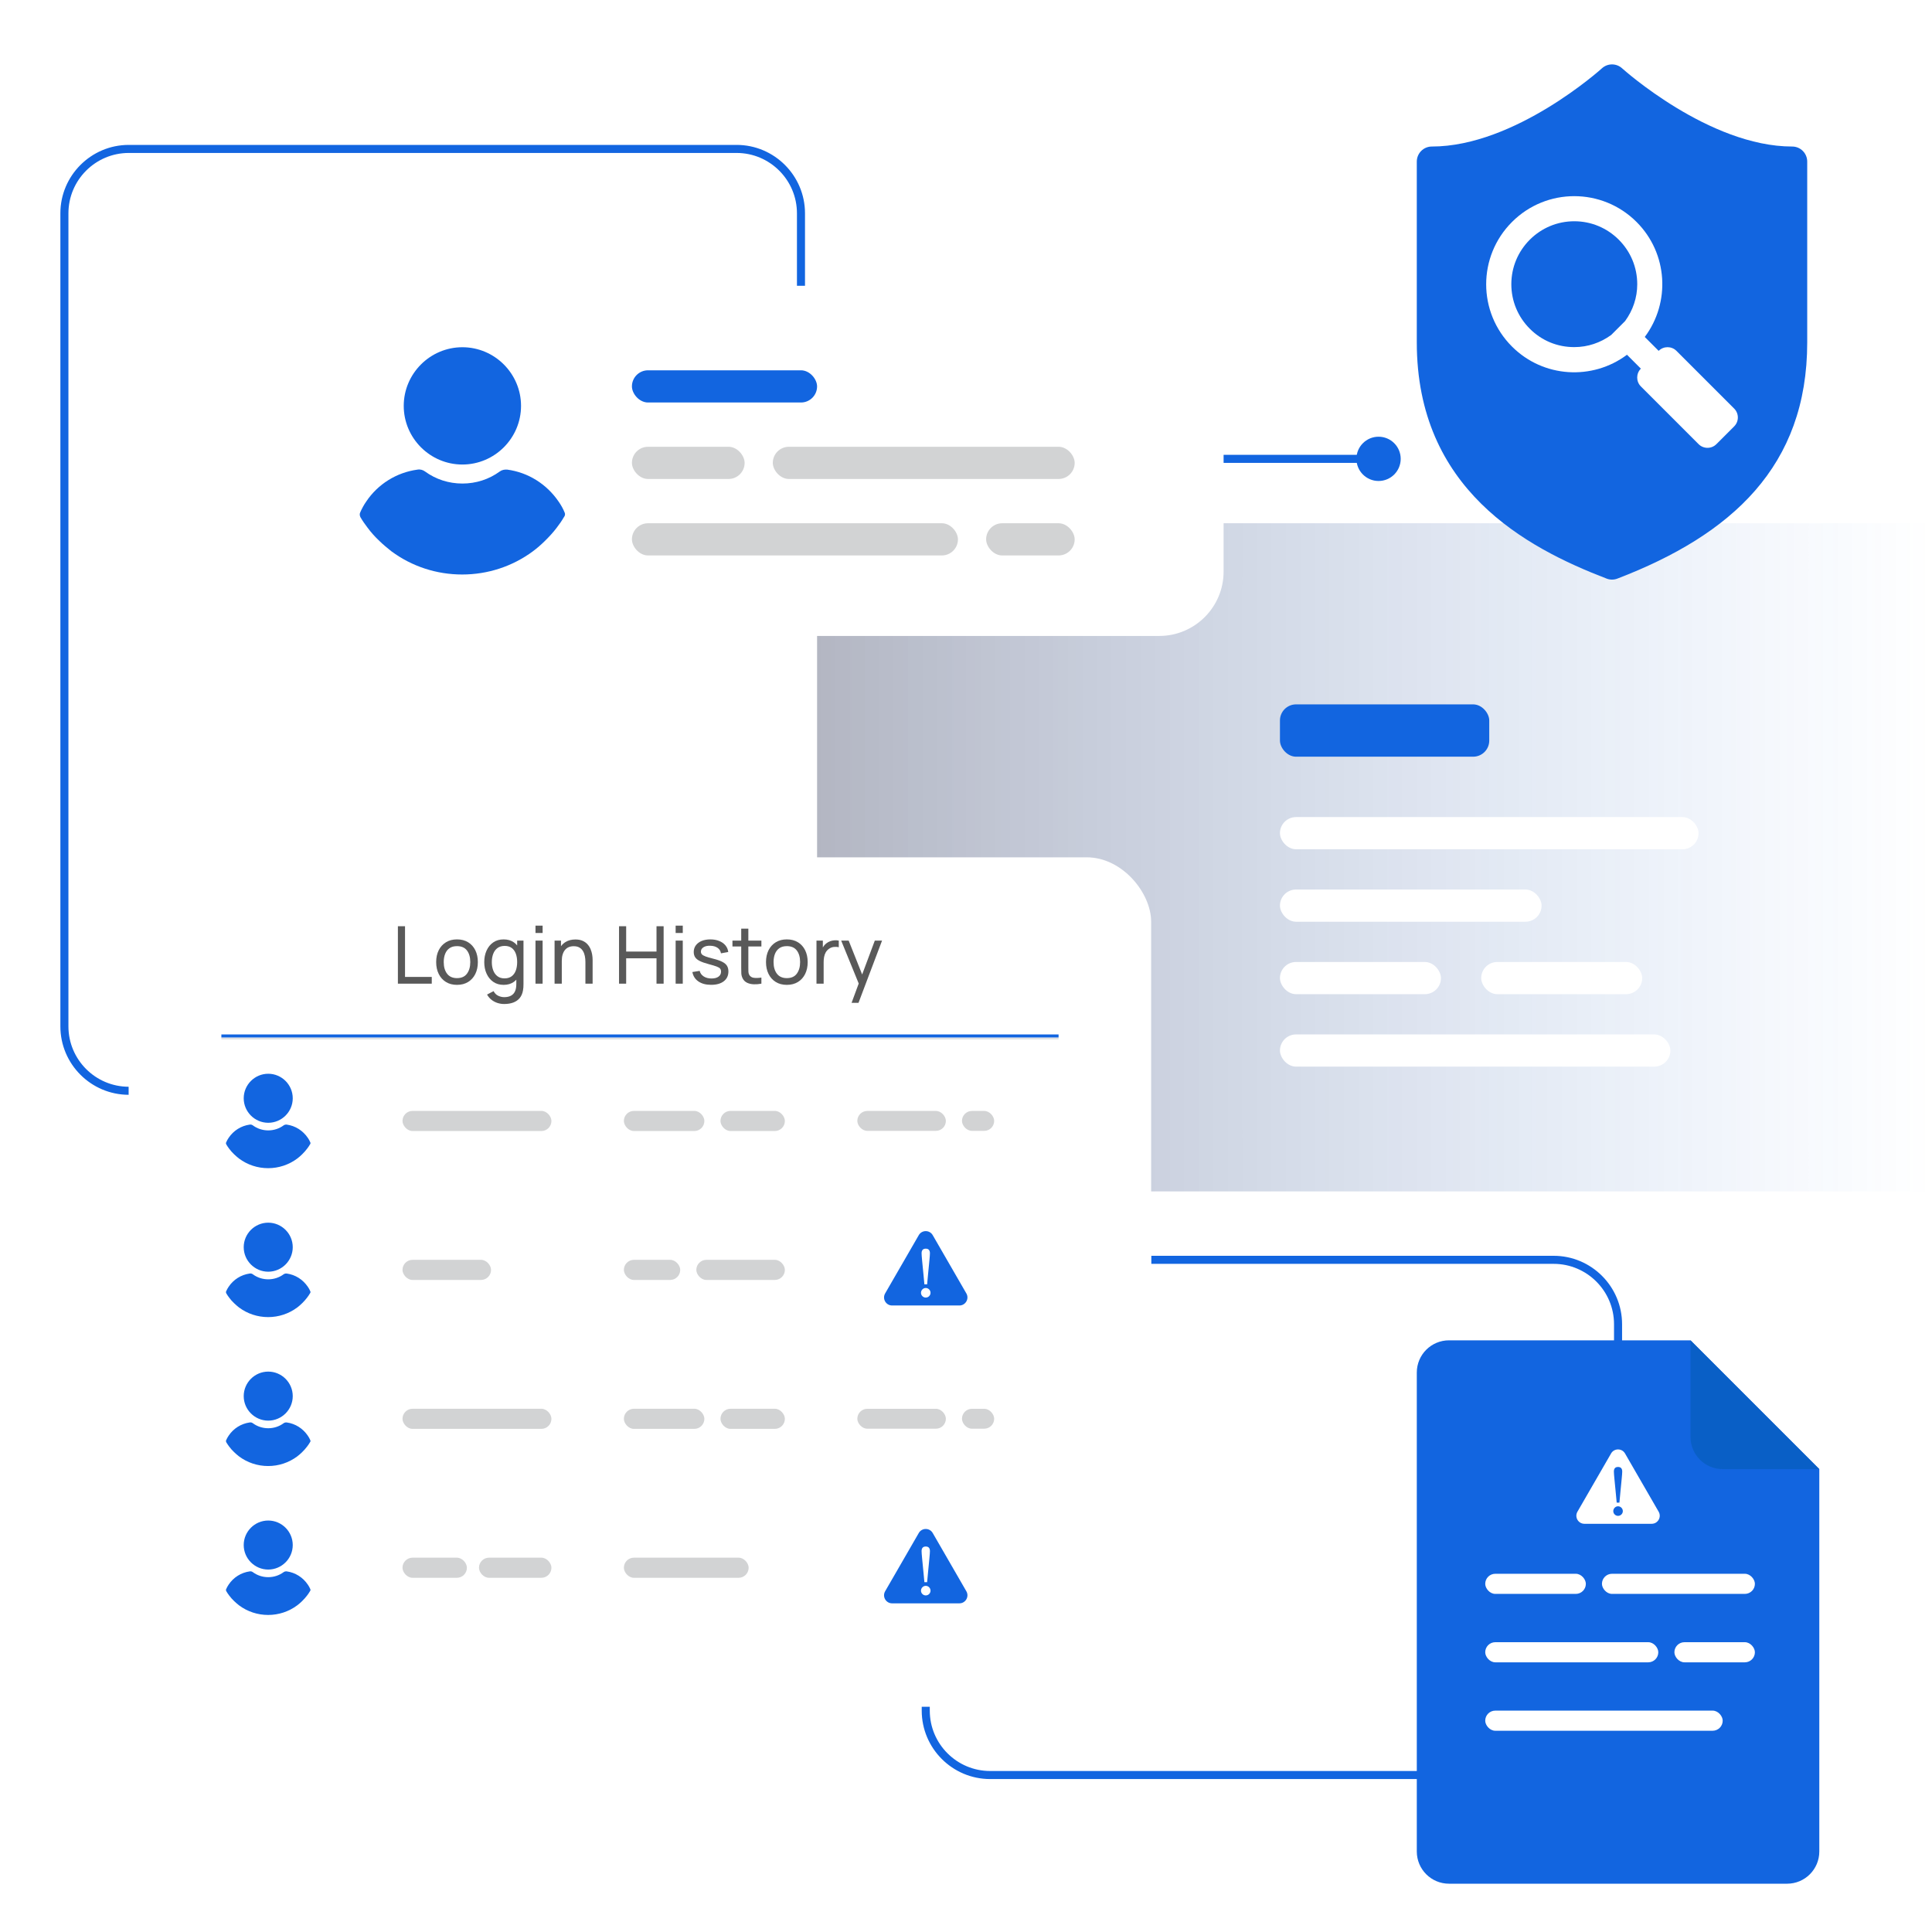 <?xml version="1.0" encoding="UTF-8"?><svg xmlns="http://www.w3.org/2000/svg" xmlns:xlink="http://www.w3.org/1999/xlink" viewBox="0 0 480 480"><defs><style>.cls-1{fill:#e1e2e3;}.cls-1,.cls-2,.cls-3,.cls-4,.cls-5,.cls-6,.cls-7,.cls-8,.cls-9{stroke-width:0px;}.cls-10{isolation:isolate;}.cls-2{filter:url(#drop-shadow-1);}.cls-2,.cls-3,.cls-6{fill:#fff;}.cls-4{fill:#d2d3d4;}.cls-5{fill:#595959;}.cls-6{filter:url(#drop-shadow-8);}.cls-7{fill:url(#linear-gradient);mix-blend-mode:multiply;opacity:.3;}.cls-8{fill:#095fc6;}.cls-9{fill:#1265e0;}</style><linearGradient id="linear-gradient" x1="2447.849" y1="1060.788" x2="2447.849" y2="1336.842" gradientTransform="translate(-2106.349 -985.302)" gradientUnits="userSpaceOnUse"><stop offset="0" stop-color="#040d36"/><stop offset="1" stop-color="#1265e0" stop-opacity="0"/></linearGradient><filter id="drop-shadow-1" filterUnits="userSpaceOnUse"><feOffset dx="0" dy="0"/><feGaussianBlur result="blur" stdDeviation="11.388"/><feFlood flood-color="#000" flood-opacity=".12"/><feComposite in2="blur" operator="in"/><feComposite in="SourceGraphic"/></filter><filter id="drop-shadow-8" filterUnits="userSpaceOnUse"><feOffset dx="0" dy="0"/><feGaussianBlur result="blur-2" stdDeviation="10"/><feFlood flood-color="#000" flood-opacity=".12"/><feComposite in2="blur-2" operator="in"/><feComposite in="SourceGraphic"/></filter></defs><g class="cls-10"><g id="Layer_1"><path class="cls-9" d="M386,312h-100v2h100c8.271,0,15,6.729,15,15v96c0,8.271-6.729,15-15,15h-140c-8.271,0-15-6.729-15-15v-1h-2v1c0,9.374,7.626,17,17,17h140c9.374,0,17-7.626,17-17v-96c0-9.374-7.626-17-17-17Z"/><path class="cls-9" d="M420,333h-60c-4.418,0-8,3.582-8,8v119c0,4.418,3.582,8,8,8h84c4.418,0,8-3.582,8-8v-95l-32-32Z"/><path class="cls-9" d="M32,272c-9.374,0-17-7.626-17-17V53c0-9.374,7.626-17,17-17h151c9.374,0,17,7.626,17,17v20h-2v-20c0-8.271-6.729-15-15-15H32c-8.271,0-15,6.729-15,15v202c0,8.271,6.729,15,15,15v2Z"/><path class="cls-7" d="M275.878,74.5h131.244c9.591,0,17.378,7.787,17.378,17.378v259.622h-166V91.878c0-9.591,7.787-17.378,17.378-17.378Z" transform="translate(128.5 554.5) rotate(-90)"/><rect class="cls-2" x="32" y="213" width="254" height="211" rx="16" ry="16"/><polygon class="cls-5" points="100.626 230.121 98.856 230.121 98.856 244.39 107.271 244.39 107.271 242.715 100.626 242.715 100.626 230.121"/><path class="cls-5" d="M116.312,234.109c-.776-.479-1.701-.719-2.775-.719-1.048,0-1.959.236-2.735.709-.775.473-1.376,1.131-1.8,1.977-.425.846-.637,1.83-.637,2.953,0,1.104.209,2.081.627,2.933.417.853,1.013,1.52,1.785,2.002.772.481,1.692.723,2.76.723s1.989-.239,2.766-.718c.775-.479,1.372-1.143,1.79-1.992.418-.849.627-1.831.627-2.947,0-1.104-.208-2.079-.622-2.929-.414-.849-1.01-1.512-1.785-1.991ZM116.023,241.902c-.543.74-1.372,1.11-2.486,1.11-1.081,0-1.899-.363-2.456-1.09-.558-.727-.836-1.691-.836-2.894,0-.779.119-1.467.358-2.062.238-.594.6-1.06,1.084-1.396.483-.337,1.101-.506,1.85-.506,1.101,0,1.927.358,2.477,1.075.551.717.826,1.68.826,2.889,0,1.176-.272,2.134-.816,2.873Z"/><path class="cls-5" d="M128.486,234.89c-.24-.289-.509-.548-.815-.766-.689-.488-1.542-.733-2.557-.733-.994,0-1.85.246-2.565.738-.717.492-1.269,1.165-1.656,2.017-.388.853-.582,1.813-.582,2.884s.194,2.031.582,2.883c.388.853.939,1.528,1.656,2.026.716.499,1.574.748,2.576.748,1.008,0,1.856-.249,2.546-.748.222-.16.419-.345.606-.543v1.044c.007.727-.098,1.334-.313,1.823-.215.488-.549.856-.999,1.104-.451.248-1.019.372-1.701.372-.517,0-1.02-.119-1.507-.357-.487-.237-.863-.617-1.129-1.14l-1.621.853c.299.528.671.966,1.119,1.312.447.348.939.606,1.477.778s1.088.258,1.651.258c.855,0,1.607-.121,2.258-.362.649-.241,1.18-.607,1.592-1.1.41-.492.686-1.118.825-1.878.053-.264.088-.531.104-.803.017-.271.024-.551.024-.842v-10.771h-1.571v1.202ZM128.153,241.115c-.223.61-.565,1.09-1.029,1.437-.465.347-1.058.521-1.78.521-.703,0-1.288-.179-1.756-.535-.468-.357-.817-.841-1.05-1.452-.231-.61-.348-1.296-.348-2.056,0-.753.114-1.434.343-2.041.229-.608.58-1.091,1.055-1.447.474-.356,1.076-.535,1.806-.535.702,0,1.282.171,1.74.511.457.34.797.812,1.02,1.417.222.604.333,1.303.333,2.096,0,.779-.111,1.475-.333,2.086Z"/><rect class="cls-5" x="133.041" y="229.973" width="1.771" height="1.823"/><rect class="cls-5" x="133.041" y="233.688" width="1.771" height="10.701"/><path class="cls-5" d="M146.727,235.813c-.186-.445-.441-.849-.767-1.209-.324-.359-.732-.648-1.223-.866-.491-.219-1.084-.327-1.78-.327-.922,0-1.723.199-2.402.6-.467.274-.856.636-1.179,1.072v-1.394h-1.592v10.701h1.791v-5.638c0-.621.071-1.161.214-1.62s.343-.841.602-1.145.568-.53.93-.679.765-.224,1.209-.224c.57,0,1.042.109,1.417.327.375.219.673.514.896.887.222.374.378.795.467,1.264.09.469.135.958.135,1.467v5.36h1.79v-5.915c0-.41-.038-.844-.114-1.304-.076-.459-.207-.911-.393-1.357Z"/><polygon class="cls-5" points="163.108 236.413 155.569 236.413 155.569 230.121 153.798 230.121 153.798 244.39 155.569 244.39 155.569 238.088 163.108 238.088 163.108 244.39 164.878 244.39 164.878 230.121 163.108 230.121 163.108 236.413"/><rect class="cls-5" x="167.862" y="229.973" width="1.771" height="1.823"/><rect class="cls-5" x="167.862" y="233.688" width="1.771" height="10.701"/><path class="cls-5" d="M179.455,238.965c-.547-.281-1.295-.54-2.243-.778-.842-.211-1.483-.399-1.925-.564-.44-.165-.742-.34-.905-.525-.162-.185-.243-.406-.243-.664,0-.462.217-.828.651-1.1.435-.271,1-.393,1.696-.366.735.02,1.337.194,1.805.524.468.331.744.783.831,1.358l1.81-.327c-.073-.628-.307-1.178-.701-1.65-.395-.472-.913-.837-1.557-1.095-.643-.258-1.372-.387-2.188-.387-.822,0-1.544.129-2.164.387s-1.103.623-1.447,1.095c-.345.473-.517,1.022-.517,1.65,0,.509.116.941.348,1.298.232.356.62.671,1.164.941s1.289.531,2.238.782c.875.231,1.529.43,1.964.595s.721.342.86.53.209.435.209.738c0,.521-.209.935-.627,1.238-.417.304-.994.456-1.73.456-.775,0-1.426-.17-1.949-.511-.524-.34-.859-.801-1.005-1.382l-1.81.287c.186,1.005.688,1.785,1.507,2.344.818.558,1.868.837,3.147.837,1.34,0,2.391-.295,3.153-.887.762-.591,1.144-1.402,1.144-2.433,0-.555-.116-1.021-.348-1.402-.232-.379-.622-.71-1.169-.99Z"/><path class="cls-5" d="M185.924,230.716h-1.771v2.973h-2.179v1.456h2.179v5.202c0,.549.008,1.039.024,1.472s.131.86.344,1.283c.252.482.62.837,1.104,1.065.484.228,1.036.353,1.656.376s1.248-.028,1.885-.153v-1.516c-.736.112-1.364.132-1.885.059-.521-.072-.9-.32-1.139-.743-.126-.224-.194-.491-.204-.802s-.015-.684-.015-1.12v-5.123h3.242v-1.456h-3.242v-2.973Z"/><path class="cls-5" d="M198.257,234.109c-.775-.479-1.7-.719-2.774-.719-1.048,0-1.96.236-2.735.709-.776.473-1.376,1.131-1.801,1.977-.424.846-.636,1.83-.636,2.953,0,1.104.208,2.081.626,2.933.418.853,1.013,1.52,1.785,2.002.772.481,1.692.723,2.761.723,1.067,0,1.989-.239,2.765-.718.776-.479,1.373-1.143,1.79-1.992.418-.849.627-1.831.627-2.947,0-1.104-.207-2.079-.622-2.929-.414-.849-1.009-1.512-1.785-1.991ZM197.969,241.902c-.544.74-1.373,1.11-2.486,1.11-1.081,0-1.9-.363-2.457-1.09s-.836-1.691-.836-2.894c0-.779.12-1.467.358-2.062.239-.594.601-1.06,1.084-1.396.484-.337,1.101-.506,1.851-.506,1.101,0,1.926.358,2.477,1.075.55.717.825,1.68.825,2.889,0,1.176-.271,2.134-.815,2.873Z"/><path class="cls-5" d="M206.294,233.827c-.352.119-.667.291-.945.515-.252.179-.479.406-.682.685-.086.118-.161.243-.233.37v-1.708h-1.581v10.701h1.78v-5.37c0-.423.036-.838.109-1.244.072-.406.204-.784.393-1.135.189-.35.456-.646.801-.892.378-.277.789-.438,1.233-.485.444-.046.852-.02,1.224.079v-1.654c-.318-.073-.66-.098-1.024-.074-.365.022-.724.094-1.074.213Z"/><polygon class="cls-5" points="217.344 233.688 214.2 242.107 210.849 233.688 208.989 233.688 213.345 244.353 211.575 249.146 213.295 249.146 219.144 233.688 217.344 233.688"/><rect class="cls-1" x="55" y="257.75" width="208" height=".5"/><rect class="cls-9" x="55" y="257.005" width="208" height=".75"/><path class="cls-9" d="M66.641,278.952c3.352,0,6.091-2.74,6.091-6.091s-2.74-6.091-6.091-6.091-6.091,2.74-6.091,6.091,2.74,6.091,6.091,6.091Z"/><path class="cls-9" d="M77.095,283.82c-.16-.399-.372-.771-.612-1.117-1.224-1.809-3.112-3.006-5.24-3.298-.266-.027-.559.027-.771.186-1.117.825-2.447,1.25-3.83,1.25s-2.713-.426-3.83-1.25c-.213-.16-.505-.239-.771-.186-2.128.293-4.043,1.49-5.24,3.298-.239.346-.452.745-.612,1.117-.08.16-.053.346.027.505.213.372.479.745.718,1.064.372.505.771.958,1.224,1.383.372.372.798.718,1.224,1.064,2.101,1.569,4.628,2.394,7.235,2.394s5.134-.825,7.235-2.394c.426-.319.851-.692,1.224-1.064.426-.426.851-.878,1.224-1.383.266-.346.505-.692.718-1.064.133-.16.16-.346.08-.505Z"/><path class="cls-9" d="M445.269,36.405c-20.65,0-42.051-19.24-42.263-19.433-1.422-1.296-3.59-1.296-5.013,0-.213.194-21.558,19.433-42.263,19.433-2.06,0-3.731,1.679-3.731,3.75v44.91c0,36.381,26.92,50.919,47.169,58.689.429.165.879.246,1.331.246s.902-.082,1.331-.246c28.392-10.895,47.169-27.89,47.169-58.689v-44.91c0-2.071-1.67-3.75-3.731-3.75Z"/><rect class="cls-9" x="318" y="175" width="52" height="13" rx="4" ry="4"/><rect class="cls-3" x="318" y="203" width="104" height="8" rx="4" ry="4"/><rect class="cls-3" x="318" y="221" width="65" height="8" rx="4" ry="4"/><rect class="cls-3" x="318" y="257" width="97" height="8" rx="4" ry="4"/><rect class="cls-3" x="318" y="239" width="40" height="8" rx="4" ry="4"/><rect class="cls-3" x="368" y="239" width="40" height="8" rx="4" ry="4"/><rect class="cls-6" x="70" y="71" width="234" height="87" rx="16" ry="16"/><rect class="cls-4" x="100" y="276" width="37" height="5" rx="2.5" ry="2.5"/><rect class="cls-4" x="155" y="276" width="20" height="5" rx="2.5" ry="2.5"/><rect class="cls-4" x="179" y="276" width="16" height="5" rx="2.5" ry="2.5"/><rect class="cls-4" x="213" y="276.012" width="22" height="4.944" rx="2.472" ry="2.472"/><rect class="cls-4" x="239" y="276.012" width="8" height="4.944" rx="2.472" ry="2.472"/><path class="cls-9" d="M66.641,315.952c3.352,0,6.091-2.74,6.091-6.091s-2.74-6.091-6.091-6.091-6.091,2.74-6.091,6.091,2.74,6.091,6.091,6.091Z"/><path class="cls-9" d="M77.095,320.82c-.16-.399-.372-.771-.612-1.117-1.224-1.809-3.112-3.006-5.24-3.298-.266-.027-.559.027-.771.186-1.117.825-2.447,1.25-3.83,1.25s-2.713-.426-3.83-1.25c-.213-.16-.505-.239-.771-.186-2.128.293-4.043,1.49-5.24,3.298-.239.346-.452.745-.612,1.117-.08.16-.053.346.027.505.213.372.479.745.718,1.064.372.505.771.958,1.224,1.383.372.372.798.718,1.224,1.064,2.101,1.569,4.628,2.394,7.235,2.394s5.134-.825,7.235-2.394c.426-.319.851-.692,1.224-1.064.426-.426.851-.878,1.224-1.383.266-.346.505-.692.718-1.064.133-.16.16-.346.08-.505Z"/><rect class="cls-4" x="100" y="313" width="22" height="5" rx="2.5" ry="2.5"/><rect class="cls-4" x="155" y="313" width="14" height="5" rx="2.5" ry="2.5"/><rect class="cls-4" x="173" y="313" width="22" height="5" rx="2.5" ry="2.5"/><path class="cls-9" d="M66.641,352.952c3.352,0,6.091-2.74,6.091-6.091s-2.74-6.091-6.091-6.091-6.091,2.74-6.091,6.091,2.74,6.091,6.091,6.091Z"/><path class="cls-9" d="M77.095,357.82c-.16-.399-.372-.771-.612-1.117-1.224-1.809-3.112-3.006-5.24-3.298-.266-.027-.559.027-.771.186-1.117.825-2.447,1.25-3.83,1.25s-2.713-.426-3.83-1.25c-.213-.16-.505-.239-.771-.186-2.128.293-4.043,1.49-5.24,3.298-.239.346-.452.745-.612,1.117-.08.16-.053.346.027.505.213.372.479.745.718,1.064.372.505.771.958,1.224,1.383.372.372.798.718,1.224,1.064,2.101,1.569,4.628,2.394,7.235,2.394s5.134-.825,7.235-2.394c.426-.319.851-.692,1.224-1.064.426-.426.851-.878,1.224-1.383.266-.346.505-.692.718-1.064.133-.16.16-.346.08-.505Z"/><rect class="cls-4" x="213" y="350.012" width="22" height="4.944" rx="2.472" ry="2.472"/><rect class="cls-4" x="100" y="350" width="37" height="5" rx="2.5" ry="2.5"/><rect class="cls-4" x="155" y="350" width="20" height="5" rx="2.5" ry="2.5"/><rect class="cls-4" x="179" y="350" width="16" height="5" rx="2.5" ry="2.5"/><rect class="cls-4" x="239" y="350.012" width="8" height="4.944" rx="2.472" ry="2.472"/><path class="cls-9" d="M66.641,389.952c3.352,0,6.091-2.74,6.091-6.091s-2.74-6.091-6.091-6.091-6.091,2.74-6.091,6.091,2.74,6.091,6.091,6.091Z"/><path class="cls-9" d="M77.095,394.82c-.16-.399-.372-.771-.612-1.117-1.224-1.809-3.112-3.006-5.24-3.298-.266-.027-.559.027-.771.186-1.117.825-2.447,1.25-3.83,1.25s-2.713-.426-3.83-1.25c-.213-.16-.505-.239-.771-.186-2.128.293-4.043,1.49-5.24,3.298-.239.346-.452.745-.612,1.117-.08.16-.053.346.027.505.213.372.479.745.718,1.064.372.505.771.958,1.224,1.383.372.372.798.718,1.224,1.064,2.101,1.569,4.628,2.394,7.235,2.394s5.134-.825,7.235-2.394c.426-.319.851-.692,1.224-1.064.426-.426.851-.878,1.224-1.383.266-.346.505-.692.718-1.064.133-.16.16-.346.08-.505Z"/><rect class="cls-4" x="100" y="387" width="16" height="5" rx="2.5" ry="2.5"/><rect class="cls-4" x="155" y="387" width="31" height="5" rx="2.5" ry="2.5"/><rect class="cls-4" x="119" y="387" width="18" height="5" rx="2.5" ry="2.5"/><path class="cls-9" d="M228.268,306.87l-8.357,14.475c-.77,1.333.192,3,1.732,3h16.714c1.54,0,2.502-1.667,1.732-3l-8.357-14.475c-.77-1.333-2.694-1.333-3.464,0Z"/><path class="cls-3" d="M229.662,319.085h.679l.244-2.609c.245-2.627.453-4.41.453-5.104,0-.807-.396-1.145-1.037-1.145-.64,0-1.035.338-1.035,1.145,0,.694.207,2.477.452,5.104l.245,2.609Z"/><path class="cls-3" d="M230,319.995c-.658,0-1.186.563-1.186,1.201s.528,1.182,1.186,1.182c.66,0,1.187-.545,1.187-1.182s-.527-1.201-1.187-1.201Z"/><path class="cls-9" d="M228.268,380.87l-8.357,14.475c-.77,1.333.192,3,1.732,3h16.714c1.54,0,2.502-1.667,1.732-3l-8.357-14.475c-.77-1.333-2.694-1.333-3.464,0Z"/><path class="cls-3" d="M229.662,393.085h.679l.244-2.609c.245-2.627.453-4.41.453-5.104,0-.807-.396-1.145-1.037-1.145-.64,0-1.035.338-1.035,1.145,0,.694.207,2.477.452,5.104l.245,2.609Z"/><path class="cls-3" d="M230,393.995c-.658,0-1.186.563-1.186,1.201s.528,1.182,1.186,1.182c.66,0,1.187-.545,1.187-1.182s-.527-1.201-1.187-1.201Z"/><path class="cls-8" d="M420,357c0,4.418,3.582,8,8,8h24l-32-32v24Z"/><rect class="cls-3" x="369" y="391" width="25" height="5" rx="2.5" ry="2.5"/><rect class="cls-3" x="398" y="391" width="38" height="5" rx="2.5" ry="2.5"/><rect class="cls-3" x="369" y="408" width="43" height="5" rx="2.5" ry="2.5"/><rect class="cls-3" x="416" y="408" width="20" height="5" rx="2.5" ry="2.5"/><rect class="cls-3" x="369" y="425" width="59" height="5" rx="2.5" ry="2.5"/><path class="cls-3" d="M400.268,361.106l-8.357,14.475c-.77,1.333.192,3,1.732,3h16.714c1.54,0,2.502-1.667,1.732-3l-8.357-14.475c-.77-1.333-2.694-1.333-3.464,0Z"/><path class="cls-9" d="M401.662,373.321h.679l.244-2.609c.245-2.627.453-4.41.453-5.104,0-.807-.396-1.145-1.037-1.145-.64,0-1.035.338-1.035,1.145,0,.694.207,2.477.452,5.104l.245,2.609Z"/><path class="cls-9" d="M402,374.231c-.658,0-1.186.563-1.186,1.201s.528,1.182,1.186,1.182c.66,0,1.187-.545,1.187-1.182s-.527-1.201-1.187-1.201Z"/><path class="cls-9" d="M114.878,115.411c8.018,0,14.571-6.554,14.571-14.571s-6.554-14.571-14.571-14.571-14.571,6.554-14.571,14.571,6.554,14.571,14.571,14.571Z"/><path class="cls-9" d="M140.269,127.304c-.388-.96-.904-1.857-1.486-2.689-2.972-4.353-7.558-7.234-12.726-7.938-.646-.064-1.357.064-1.873.448-2.713,1.985-5.943,3.009-9.302,3.009s-6.589-1.024-9.302-3.009c-.517-.384-1.227-.576-1.873-.448-5.168.704-9.819,3.585-12.726,7.938-.581.832-1.098,1.793-1.486,2.689-.194.384-.129.832.065,1.216.517.896,1.163,1.793,1.744,2.561.904,1.216,1.873,2.305,2.972,3.329.904.896,1.938,1.728,2.972,2.561,5.103,3.777,11.24,5.762,17.571,5.762s12.467-1.985,17.571-5.762c1.034-.768,2.067-1.665,2.972-2.561,1.034-1.024,2.067-2.113,2.972-3.329.646-.832,1.227-1.665,1.744-2.561.323-.384.387-.832.194-1.216Z"/><rect class="cls-9" x="157" y="92" width="46" height="8" rx="4" ry="4"/><rect class="cls-4" x="157" y="111" width="28" height="8" rx="4" ry="4"/><rect class="cls-4" x="192" y="111" width="75" height="8" rx="4" ry="4"/><rect class="cls-4" x="157" y="130" width="81" height="8" rx="4" ry="4"/><rect class="cls-4" x="245" y="130" width="22" height="8" rx="4" ry="4" transform="translate(512 268) rotate(180)"/><path class="cls-3" d="M430.851,101.512l-14.342-14.342c-1.217-1.217-3.202-1.217-4.419,0l-3.452-3.452c6.42-8.572,5.753-20.779-2.034-28.566-8.555-8.555-22.413-8.555-30.951,0-8.555,8.555-8.555,22.413,0,30.951,7.788,7.788,19.995,8.455,28.566,2.034l3.452,3.452c-1.217,1.217-1.217,3.202,0,4.419l14.342,14.342c1.217,1.217,3.202,1.217,4.419,0l4.419-4.419c1.217-1.217,1.217-3.202,0-4.419ZM403.752,79.767l-3.452,3.452c-2.652,1.934-5.82,3.018-9.155,3.018-4.202.017-8.121-1.601-11.073-4.569-2.952-2.952-4.586-6.887-4.586-11.056s1.634-8.105,4.586-11.056c2.952-2.952,6.887-4.586,11.056-4.586s8.105,1.634,11.056,4.586c2.952,2.952,4.586,6.887,4.586,11.056,0,3.352-1.084,6.504-3.018,9.155Z"/><rect class="cls-9" x="304" y="113" width="35" height="2"/><circle class="cls-9" cx="342.5" cy="114" r="5.5"/></g></g></svg>